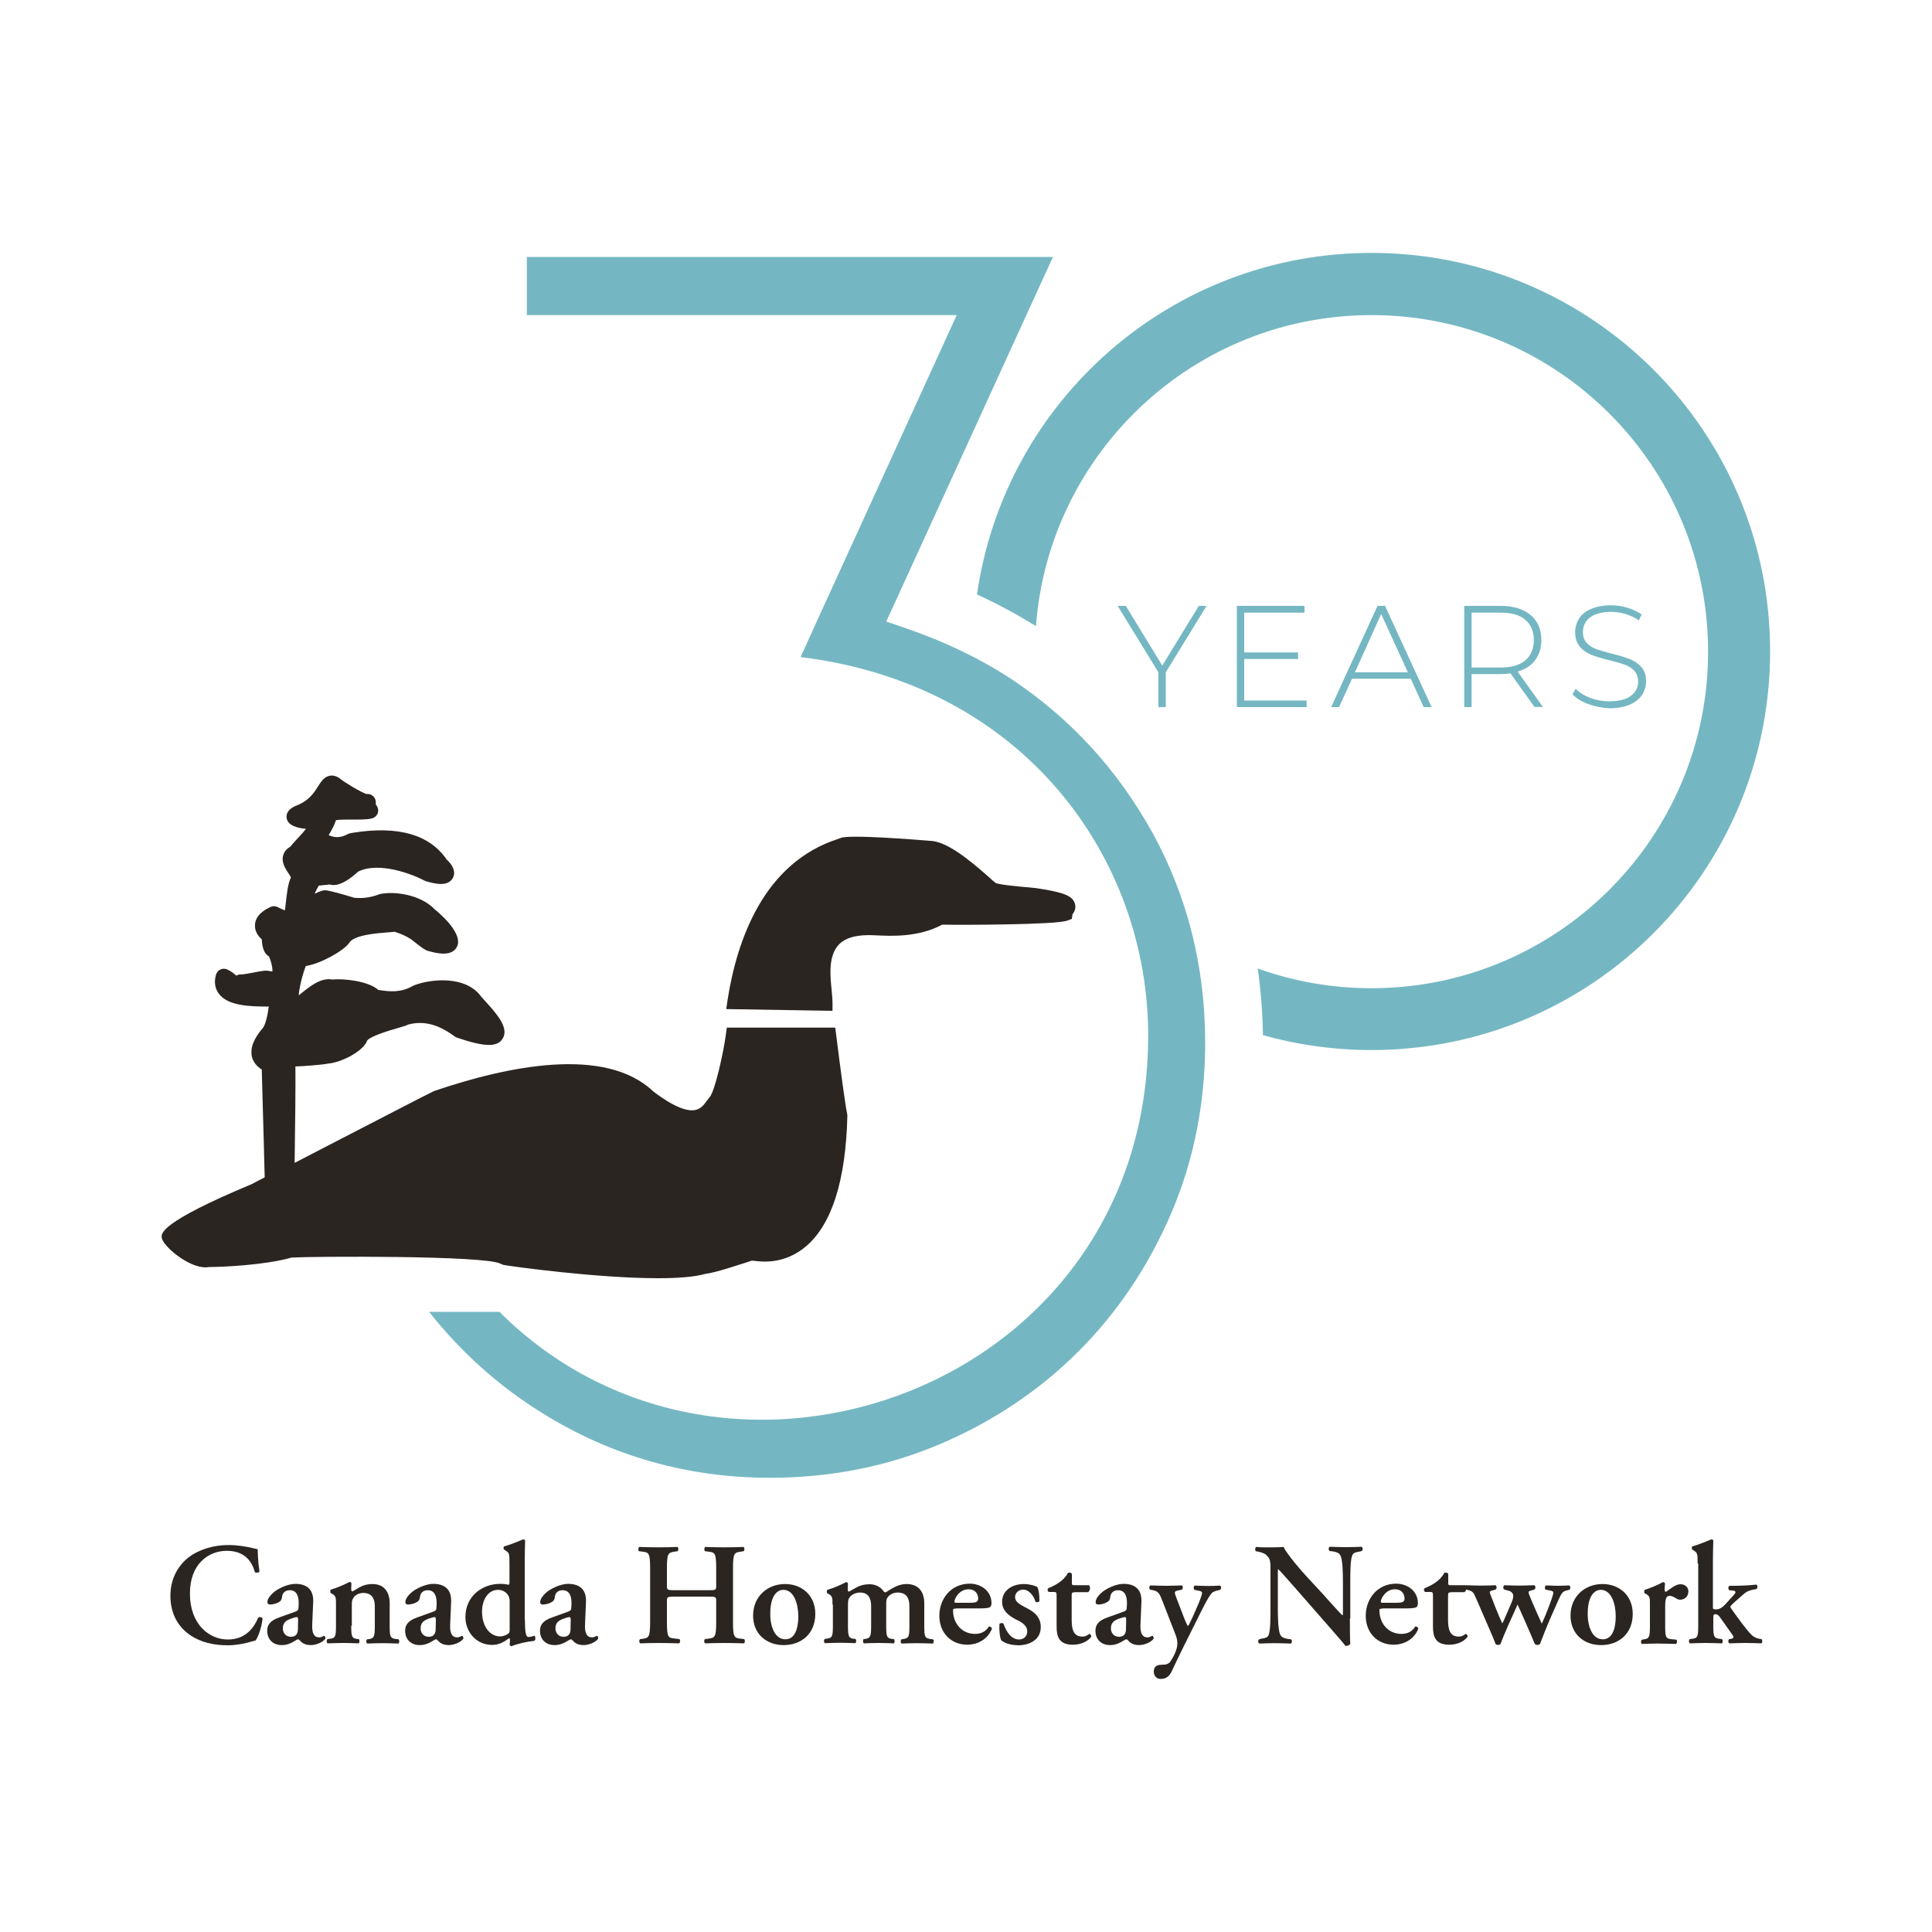 <?xml version="1.0" encoding="UTF-8"?> <!-- Generator: Adobe Illustrator 24.0.2, SVG Export Plug-In . SVG Version: 6.00 Build 0) --> <svg xmlns="http://www.w3.org/2000/svg" xmlns:xlink="http://www.w3.org/1999/xlink" version="1.1" id="Layer_1" x="0px" y="0px" viewBox="0 0 1000 1000" style="enable-background:new 0 0 1000 1000;" xml:space="preserve"> <style type="text/css"> .st0{display:none;fill:#FFFFFF;} .st1{fill:#2B2522;} .st2{fill:#74B7C2;} </style> <rect class="st0" width="1000" height="1000"></rect> <g> <g> <path class="st1" d="M134.3,813.5c-0.5,0.6-1.9,0.7-2.4,0.2c-1.3-4.7-4.6-11-14.5-11c-9.5,0-19.1,6.8-19.1,22.1 c0,16,10,23.8,19.6,23.8c9.4,0,13.6-6.3,15.7-11.2c0.7-0.7,1.9-0.4,2.3,0.3c-0.5,5-2.5,10-3.6,11.4c-0.9,0.2-1.8,0.5-2.6,0.7 c-1.6,0.5-6.8,1.8-11.7,1.8c-7.4,0-13.8-1.5-19.2-5c-6.1-4-10.6-10.8-10.6-20.6c0-8.8,3.9-15.6,9.4-19.9 c5.5-4.2,13.1-6.4,20.7-6.4c4.3,0,9.4,0.8,13,1.7c0.9,0.2,1.4,0.3,2.1,0.5C133.4,803.5,133.5,808,134.3,813.5z"></path> <path class="st1" d="M161.6,840.9c-0.2,4.3,0.9,6.6,3.6,6.6c1.3,0,2.3-0.8,2.5-0.8c0.4,0,0.9,0.8,0.7,1.5 c-1.5,2.1-5.2,3.3-7.5,3.3c-1.9,0-4-0.5-5.4-2.1c-0.5-0.5-0.8-0.9-1.2-0.9s-0.9,0.4-2,1c-1.4,0.9-3.7,2-6.4,2 c-5.1,0-7.6-3.5-7.6-7.3c0-2.7,1-5.2,6.2-7c2.6-0.9,5.5-2,8.3-3c1.5-0.5,1.7-1.2,1.7-2l0.1-2c0.1-3.8-0.9-7.1-4.6-7.1 c-2.1,0-3.7,1.1-4,3.3c-0.1,1.4-0.6,2.2-1.4,2.7c-1,0.7-3.1,1.4-4.8,1.4c-1,0-1.4-0.5-1.4-1.2c0-0.9,0.4-2.5,2.9-4.8 c2.3-2.2,7.7-4.7,11.5-4.7c5.9,0,9.6,2.8,9.3,9.4L161.6,840.9z M154.3,838.3c0-0.8-0.2-1.3-0.6-1.3c-0.6,0-2,0.4-3.3,0.9 c-2.1,0.8-4,1.8-4,5c0,2,1.3,4.3,4.2,4.3c2.7,0,3.5-1.8,3.6-3.6L154.3,838.3z"></path> <path class="st1" d="M181.8,841.5c0,5.5,0.3,6.4,2.8,6.8l1.1,0.1c0.5,0.5,0.5,1.9-0.1,2.2c-2.6-0.1-5.2-0.2-7.9-0.2 c-2.4,0-4.9,0.1-8.1,0.2c-0.6-0.3-0.7-1.6-0.1-2.2l1.6-0.2c2.5-0.4,2.8-1.2,2.8-6.8v-11c0-3.4,0-4.3-1.9-5.4l-0.9-0.5 c-0.2-0.3-0.2-1.3,0.1-1.7c3.2-0.9,7.3-2.7,9.7-4c0.5,0,0.8,0.3,1,0.6c-0.1,1.4-0.1,2.8-0.1,3.5c0,0.5,0.2,0.7,0.7,0.8 c3.5-2,5.6-3.8,10.3-3.8c6.1,0,8.9,4.2,8.9,10v11.6c0,5.5,0.3,6.4,2.9,6.8l1.7,0.2c0.5,0.5,0.5,1.9-0.1,2.2 c-3.1-0.1-5.7-0.2-8.5-0.2c-2.5,0-5,0.1-7.6,0.2c-0.6-0.3-0.7-1.6-0.1-2.2l1.1-0.1c2.5-0.5,2.9-1.3,2.9-6.8v-10.3 c0-3.8-1.5-6.8-6-6.8c-2.3,0-4.2,1.2-4.9,2.3c-1,1.4-1,2-1,4.8V841.5z"></path> <path class="st1" d="M233,840.9c-0.2,4.3,0.9,6.6,3.6,6.6c1.3,0,2.3-0.8,2.5-0.8c0.4,0,0.9,0.8,0.7,1.5c-1.5,2.1-5.2,3.3-7.5,3.3 c-1.9,0-4-0.5-5.4-2.1c-0.5-0.5-0.8-0.9-1.2-0.9s-0.9,0.4-2,1c-1.4,0.9-3.7,2-6.4,2c-5.1,0-7.6-3.5-7.6-7.3c0-2.7,1-5.2,6.2-7 c2.6-0.9,5.5-2,8.3-3c1.5-0.5,1.7-1.2,1.7-2l0.1-2c0.1-3.8-0.9-7.1-4.6-7.1c-2.1,0-3.7,1.1-4,3.3c-0.1,1.4-0.6,2.2-1.4,2.7 c-1,0.7-3.1,1.4-4.8,1.4c-1,0-1.4-0.5-1.4-1.2c0-0.9,0.4-2.5,2.9-4.8c2.3-2.2,7.7-4.7,11.5-4.7c5.9,0,9.6,2.8,9.3,9.4L233,840.9z M225.6,838.3c0-0.8-0.2-1.3-0.6-1.3c-0.6,0-2,0.4-3.3,0.9c-2.1,0.8-4,1.8-4,5c0,2,1.3,4.3,4.2,4.3c2.7,0,3.5-1.8,3.6-3.6 L225.6,838.3z"></path> <path class="st1" d="M271.7,838.2c0,6.8,0.5,9.1,1.8,9.1c0.8,0,2-0.2,3.1-0.7c0.6,0.5,0.8,2.3-0.1,2.7c-3.8,0.4-9.1,1.6-11.8,2.8 c-0.4-0.1-0.8-0.4-0.9-0.8l0.1-1.1c0.1-1.1,0.1-1.7-0.1-2.1l-0.4-0.1c-2.3,1.7-5,3.4-8.6,3.4c-8.5,0-13.9-6.9-13.9-14.4 c0-10.8,8.6-17.2,18-17.2c1.9,0,3.4,0.2,4.3,0.5c0.3-0.1,0.5-0.4,0.5-1.2v-9.8c0-5-0.1-5.5-1.7-6.5l-1-0.7c-0.5-0.3-0.5-1.5,0-1.7 c2.9-0.8,6.8-2.4,9.8-3.6c0.4-0.1,0.9,0.2,1,0.6c-0.1,3-0.2,7.6-0.2,10.9V838.2z M263.8,829c0-1.5-0.2-2.5-1-3.6 c-1-1.4-2.7-2.5-5-2.5c-5.1,0-8.3,5-8.3,11.3c0,7.7,4.1,12.8,9.4,12.8c1.8,0,3.8-1,4.4-1.6c0.4-0.4,0.5-1,0.5-2.1V829z"></path> <path class="st1" d="M302.8,840.9c-0.2,4.3,0.9,6.6,3.6,6.6c1.3,0,2.3-0.8,2.5-0.8c0.4,0,0.9,0.8,0.7,1.5 c-1.5,2.1-5.2,3.3-7.5,3.3c-1.9,0-4-0.5-5.4-2.1c-0.5-0.5-0.8-0.9-1.2-0.9s-0.9,0.4-2,1c-1.4,0.9-3.7,2-6.4,2 c-5.1,0-7.6-3.5-7.6-7.3c0-2.7,1-5.2,6.2-7c2.6-0.9,5.5-2,8.3-3c1.5-0.5,1.7-1.2,1.7-2l0.1-2c0.1-3.8-0.9-7.1-4.6-7.1 c-2.1,0-3.7,1.1-4,3.3c-0.1,1.4-0.6,2.2-1.4,2.7c-1,0.7-3.1,1.4-4.8,1.4c-1,0-1.4-0.5-1.4-1.2c0-0.9,0.4-2.5,2.9-4.8 c2.3-2.2,7.7-4.7,11.5-4.7c5.9,0,9.6,2.8,9.3,9.4L302.8,840.9z M295.4,838.3c0-0.8-0.2-1.3-0.6-1.3c-0.6,0-2,0.4-3.3,0.9 c-2.1,0.8-4,1.8-4,5c0,2,1.3,4.3,4.2,4.3c2.7,0,3.5-1.8,3.6-3.6L295.4,838.3z"></path> <path class="st1" d="M349.2,826.4c-3.8,0-4,0.2-4,2.2v11c0,8,0.7,8.2,4.2,8.5l2.3,0.3c0.5,0.5,0.4,1.9-0.2,2.2 c-3.9-0.1-7.3-0.2-10.6-0.2s-6.7,0.1-9.5,0.2c-0.6-0.3-0.7-1.6-0.1-2.2l1-0.1c3.5-0.5,4.2-0.8,4.2-8.7v-27.9c0-8-0.7-8.2-4.2-8.6 l-1.6-0.2c-0.5-0.4-0.4-1.9,0.2-2.2c3.3,0.1,6.8,0.2,10.1,0.2s6.7-0.1,9.6-0.2c0.6,0.3,0.7,1.8,0.1,2.2l-1.3,0.2 c-3.5,0.5-4.2,0.7-4.2,8.6v9.1c0,2.1,0.2,2.3,4,2.3h17.5c3.8,0,4-0.1,4-2.3v-9.1c0-8-0.7-8.2-4.2-8.6l-1.6-0.2 c-0.5-0.4-0.4-1.9,0.1-2.2c3.5,0.1,6.8,0.2,10.1,0.2c3.3,0,6.7-0.1,9.7-0.2c0.6,0.3,0.7,1.8,0.1,2.2l-1.3,0.2 c-3.5,0.5-4.2,0.7-4.2,8.6v27.9c0,8,0.7,8.2,4.2,8.6l1.6,0.2c0.5,0.5,0.4,1.9-0.1,2.2c-3.3-0.1-6.7-0.2-10-0.2 c-3.5,0-6.8,0.1-10.1,0.2c-0.6-0.3-0.7-1.6-0.1-2.2l1.6-0.2c3.5-0.5,4.2-0.7,4.2-8.6v-11c0-2-0.2-2.2-4-2.2H349.2z"></path> <path class="st1" d="M422,835.3c0,10.6-7.5,16.2-16.4,16.2c-8.6,0-15.8-5.5-15.8-15.3c0-10,7.6-16.3,16.4-16.3 C414.7,819.8,422,825.5,422,835.3z M406.5,848.5c5.2,0,6.7-6.1,6.7-11.9c0-6.3-2.2-13.7-7.7-13.7c-3.8,0-6.8,3.9-6.8,12.2 C398.6,841.9,401.1,848.5,406.5,848.5z"></path> <path class="st1" d="M430.9,830.5c0-3.4,0-4.3-1.9-5.4l-0.9-0.5c-0.2-0.3-0.2-1.3,0.1-1.7c3.3-0.9,7.3-2.7,9.7-4 c0.5,0,0.8,0.3,1,0.6c-0.1,1.4-0.1,2.8-0.1,3.5c0,0.5,0.2,0.7,0.7,0.8c3.7-2,5.6-3.8,10.7-3.8c3.2,0,5.7,1.7,6.7,3.1 c0.5,0.7,0.9,1.1,1.2,1.1c0.3,0,0.8-0.2,1.6-0.8c3.5-2.2,6.1-3.5,9.6-3.5c6.3,0,9.1,4.2,9.1,10v11.6c0,5.5,0.3,6.4,2.9,6.8 l1.6,0.2c0.7,0.5,0.3,1.9,0,2.2c-3.2-0.1-5.8-0.2-8.5-0.2c-2.5,0-5,0.1-7.7,0.2c-0.6-0.3-0.7-1.6-0.1-2.2l1.2-0.2 c2.6-0.4,2.9-1.2,2.9-6.8v-10.2c0-4-1.4-7-6.1-7c-2.2,0-4.1,1.1-5,2.3c-0.8,0.9-0.9,1.8-0.9,3.9v11c0,5.5,0.3,6.4,2.9,6.8l1.1,0.1 c0.5,0.5,0.5,1.9-0.1,2.2c-2.6-0.1-5.1-0.2-7.9-0.2c-2.5,0-5,0.1-7.5,0.2c-0.6-0.3-0.7-1.6-0.2-2.2l1-0.1c2.5-0.5,2.9-1.3,2.9-6.8 v-10.2c0-4-1.4-7-5.7-7c-2.5,0-4.5,1.2-5.3,2.3c-0.9,1.2-1,1.9-1,4.8v10c0,5.5,0.3,6.4,2.8,6.8l1.1,0.1c0.5,0.5,0.5,1.9-0.1,2.2 c-2.6-0.1-5.2-0.2-7.9-0.2c-2.5,0-4.9,0.1-7.8,0.2c-0.6-0.3-0.7-1.6-0.1-2.2l1.4-0.2c2.5-0.4,2.8-1.2,2.8-6.8V830.5z"></path> <path class="st1" d="M494.9,832.6c-1.4,0-1.6,0.1-1.6,1c0,6.7,4.6,12.1,11.3,12.1c3,0,5.5-1,7.2-3.8c0.7-0.2,1.6,0.5,1.6,1.2 c-2.5,6-8.1,8.2-12.7,8.2c-8.7,0-14.5-6.4-14.5-15c0-8.5,5.8-16.6,15.8-16.6c5.5,0,11.2,3.6,11.2,10.1c0,0.7-0.1,1.1-0.4,1.7 c-0.5,0.7-2.2,1-5.2,1H494.9z M501.8,829.6c2.2,0,3.1-0.2,3.7-0.5c0.4-0.3,0.8-0.9,0.8-1.6c0-2.7-1.7-4.9-4.9-4.9 c-5,0-7.4,4.9-7.4,6.5c0,0.3,0.2,0.5,1.1,0.5H501.8z"></path> <path class="st1" d="M518.3,849.1c-0.8-1.4-1.2-5.3-1-8.5c0.4-0.6,1.6-0.7,2.1-0.2c1.4,4.2,4.1,8.2,8.1,8.2c2.3,0,4.2-1.6,4.2-4.2 c0-2.8-2.5-4.6-5.1-5.8c-3.9-1.9-7.9-4.6-7.9-9.4c-0.1-5.8,5-9.3,11.2-9.3c3.1,0,5.9,0.9,7,1.5c0.8,1.6,1.1,3.9,1.1,7.3 c-0.2,0.6-1.5,0.8-2,0.4c-1.1-3.5-3.5-6.3-6.4-6.3c-2.4,0-4.2,1.7-4.2,3.9c0,2.2,2.2,3.7,5,5.1c4,2,8.3,4.5,8.3,10.4 c0,6.5-5.8,9.4-11.7,9.4C523.8,851.5,520.7,850.9,518.3,849.1z"></path> <path class="st1" d="M556.1,824.2c-1.4,0-1.4,0.2-1.4,2.5v11.5c0,4.7,0.7,8.9,5.5,8.9c1.5,0,2.4-0.5,3.6-1.4 c0.7,0.1,1.1,0.7,1,1.5c-1.5,2.1-4.9,4.1-9.5,4.1c-7.1,0-8.4-4.1-8.4-9.4v-15.2c0-2.6-0.1-2.7-1.4-2.7h-2.6 c-0.8-0.4-0.9-1.6-0.2-2c2.5-1,4.3-2,5.9-3.2c1.4-1,3.1-2.6,4.1-4.6c0.7-0.5,1.7-0.2,2.1,0.4v4.5c0,1.2,0,1.4,1.4,1.4h7.4 c0.4,0.2,0.6,0.8,0.6,1.6c-0.1,0.9-0.4,1.6-1,2H556.1z"></path> <path class="st1" d="M590.3,840.9c-0.2,4.3,0.9,6.6,3.6,6.6c1.3,0,2.3-0.8,2.5-0.8c0.4,0,0.9,0.8,0.7,1.5 c-1.5,2.1-5.2,3.3-7.5,3.3c-1.9,0-4-0.5-5.4-2.1c-0.5-0.5-0.8-0.9-1.2-0.9s-0.9,0.4-2,1c-1.4,0.9-3.7,2-6.4,2 c-5.1,0-7.6-3.5-7.6-7.3c0-2.7,1-5.2,6.2-7c2.6-0.9,5.5-2,8.3-3c1.5-0.5,1.7-1.2,1.7-2l0.1-2c0.1-3.8-0.9-7.1-4.6-7.1 c-2.1,0-3.7,1.1-4,3.3c-0.1,1.4-0.6,2.2-1.4,2.7c-1,0.7-3.1,1.4-4.8,1.4c-1,0-1.4-0.5-1.4-1.2c0-0.9,0.4-2.5,2.9-4.8 c2.3-2.2,7.7-4.7,11.5-4.7c5.9,0,9.6,2.8,9.3,9.4L590.3,840.9z M582.9,838.3c0-0.8-0.2-1.3-0.6-1.3c-0.6,0-2,0.4-3.3,0.9 c-2.1,0.8-4,1.8-4,5c0,2,1.3,4.3,4.2,4.3c2.7,0,3.5-1.8,3.6-3.6L582.9,838.3z"></path> <path class="st1" d="M597.2,865.1c0-2.5,1.7-3.4,3.8-3.4l1.6-0.1c1.1,0,2.4-0.5,3.1-1.5c1.6-2.3,3.7-6.2,3.7-9.4 c0-1.1-0.1-2.7-1.3-5.5l-6.1-15.7c-1.8-4.7-2.3-5.8-5.2-6.4l-1.5-0.3c-0.6-0.6-0.6-1.9,0.2-2.2c2.5,0.1,5.5,0.2,8.3,0.2 c2.6,0,5.4-0.1,7.9-0.2c0.6,0.3,0.7,1.6,0.1,2.2l-2.3,0.5c-1.7,0.4-1.8,0.7-0.5,4l3.3,8.6c1.4,3.8,2.3,5.6,2.6,5.7 c0.3-0.1,1.4-2.5,2.4-4.6l2.2-5c1.8-4,2.7-7,2.7-7.3c0-0.7-0.3-1-1.4-1.3l-2.6-0.5c-0.5-0.6-0.4-1.8,0.1-2.2 c2.7,0.1,5.5,0.2,7.1,0.2c1.9,0,4-0.1,6-0.2c0.8,0.2,0.8,1.6,0.2,2.2c-0.9,0.2-3.3,0.6-4.3,1.6c-0.8,0.8-2.2,2.9-4.6,7.6l-3.8,7.6 c-2.6,5.1-9.2,18.4-12.4,25.3c-1.3,2.9-3.2,4-5.7,4C598.5,869.1,597.2,867.3,597.2,865.1z"></path> <path class="st1" d="M698.7,837.7c0,2.2,0,11.5,0.2,13.2c-0.6,0.8-1.6,1.1-2.5,1c-1.2-1.6-3.4-4.1-8.8-10.3l-17.5-20 c-4.9-5.5-7.3-8.3-8.5-9.4c-0.2,0-0.2,0.8-0.2,4.8v14.6c0,5.6,0.1,12.5,1.4,14.8c0.7,1.1,1.9,1.6,3.8,1.9l1.6,0.2 c0.7,0.5,0.6,2-0.1,2.2c-2.8-0.1-5.7-0.2-8.5-0.2c-3.1,0-5.2,0.1-7.8,0.2c-0.6-0.4-0.8-1.6-0.1-2.2l1.6-0.4 c1.4-0.2,2.8-0.5,3.3-1.7c1-2.3,1-8.8,1-14.8v-17.8c0-5.8,0.1-7-2.5-9.2c-0.8-0.7-2.9-1.3-4-1.5l-1.1-0.2c-0.5-0.5-0.4-2,0.3-2.2 c2.9,0.3,7,0.2,8.9,0.2c1.6,0,3.4-0.1,5.2-0.2c1.3,3.2,9.4,12.7,12.1,15.5l7.5,8.1c3.1,3.4,10.1,11.4,10.9,11.8 c0.2-0.2,0.2-0.6,0.2-1.8v-14.6c0-5.6-0.1-12.5-1.4-14.8c-0.7-1.1-1.9-1.6-3.8-1.9l-1.7-0.2c-0.7-0.5-0.6-2,0.1-2.2 c2.9,0.1,5.7,0.2,8.6,0.2c3.2,0,5.2-0.1,7.9-0.2c0.6,0.4,0.7,1.6,0.1,2.2l-1.7,0.4c-1.4,0.2-2.7,0.5-3.2,1.7 c-1.1,2.3-1.1,8.8-1.1,14.8V837.7z"></path> <path class="st1" d="M715.6,832.6c-1.4,0-1.6,0.1-1.6,1c0,6.7,4.6,12.1,11.3,12.1c3,0,5.5-1,7.2-3.8c0.8-0.2,1.6,0.5,1.6,1.2 c-2.5,6-8.1,8.2-12.7,8.2c-8.7,0-14.5-6.4-14.5-15c0-8.5,5.8-16.6,15.8-16.6c5.5,0,11.2,3.6,11.2,10.1c0,0.7-0.1,1.1-0.4,1.7 c-0.5,0.7-2.2,1-5.2,1H715.6z M722.5,829.6c2.2,0,3.1-0.2,3.7-0.5c0.4-0.3,0.8-0.9,0.8-1.6c0-2.7-1.7-4.9-4.9-4.9 c-5,0-7.4,4.9-7.4,6.5c0,0.3,0.2,0.5,1.1,0.5H722.5z"></path> <path class="st1" d="M750.9,824.2c-1.3,0-1.4,0.2-1.4,2.5v11.5c0,4.7,0.7,8.9,5.5,8.9c1.5,0,2.4-0.5,3.6-1.4 c0.7,0.1,1.1,0.7,1,1.5c-1.5,2.1-4.9,4.1-9.5,4.1c-7.1,0-8.4-4.1-8.4-9.4v-15.2c0-2.6-0.1-2.7-1.4-2.7h-2.6 c-0.8-0.4-0.9-1.6-0.2-2c2.5-1,4.3-2,5.9-3.2c1.4-1,3.1-2.6,4.1-4.6c0.7-0.5,1.7-0.2,2.1,0.4v4.5c0,1.2,0,1.4,1.4,1.4h7.4 c0.4,0.2,0.6,0.8,0.6,1.6c-0.1,0.9-0.4,1.6-1,2H750.9z"></path> <path class="st1" d="M793.1,823.1c-1.3,0.3-1.9,0.5-1.9,1c0,0.4,0.1,0.8,0.5,1.8c1.4,3.7,4.9,11.3,6.3,14.5c1.3-2.5,4.2-10,5.2-13 c0.6-1.7,0.8-2.6,0.8-3.1c0-0.5-0.5-0.8-1.4-1l-2.6-0.5c-0.6-0.5-0.4-1.9,0.2-2.2c2.5,0.1,4.4,0.2,6.1,0.2c1.7,0,3.5-0.1,5.9-0.2 c0.7,0.3,0.8,1.6,0.2,2.2l-1.4,0.4c-2,0.5-2.6,1-4.2,4.6l-4.6,10.4c-1.6,3.8-3.6,8.7-5.1,12.7c-0.3,0.3-0.8,0.5-1.3,0.5 s-1-0.1-1.4-0.5c-2.7-6.6-6.7-15.4-8.9-20.4c-2.2,4.8-7.4,16.2-8.8,20.4c-0.3,0.3-0.8,0.5-1.3,0.5s-1-0.1-1.3-0.5 c-0.6-1.6-2.2-5.6-3.8-9.1c-1.5-3.3-3.9-9.2-7-16.1c-0.8-1.6-1.4-2.2-3.4-2.7l-1.3-0.3c-0.5-0.6-0.4-1.9,0.2-2.2 c2.7,0.1,5,0.2,7.9,0.2c2.9,0,5.4-0.1,7.4-0.2c0.6,0.3,0.7,1.8,0.1,2.2l-1.3,0.4c-1.1,0.3-1.8,0.5-1.8,1c0,0.5,0.3,1.1,0.8,2.4 l1.9,4.9c1.4,3.6,3.1,7.5,3.8,8.9c0.8-1.5,1.9-4.3,2.7-6l2.1-4.9c0.9-2.2,0.9-2.9,0.8-4c-0.7-1.6-1.6-1.9-3.3-2.3l-1.4-0.4 c-0.6-0.5-0.5-1.9,0.2-2.2c1.9,0.1,4.7,0.2,7.3,0.2c2.5,0,5.6-0.1,8.1-0.2c0.8,0.3,0.8,1.8,0.1,2.2L793.1,823.1z"></path> <path class="st1" d="M845.1,835.3c0,10.6-7.5,16.2-16.4,16.2c-8.6,0-15.8-5.5-15.8-15.3c0-10,7.6-16.3,16.4-16.3 C837.8,819.8,845.1,825.5,845.1,835.3z M829.6,848.5c5.2,0,6.7-6.1,6.7-11.9c0-6.3-2.2-13.7-7.7-13.7c-3.8,0-6.8,3.9-6.8,12.2 C821.7,841.9,824.2,848.5,829.6,848.5z"></path> <path class="st1" d="M854,830.5c0-3.4,0-4.3-1.9-5.4l-0.9-0.5c-0.2-0.3-0.2-1.3,0.1-1.7c3.2-1,7.2-2.7,9.4-4 c0.5,0,0.9,0.2,1.1,0.7c-0.1,1.4-0.2,2.7-0.2,3.4c0,0.5,0.3,0.9,0.8,0.9c2.3-1.6,4.8-3.9,7.4-3.9c2.6,0,4.1,1.7,4.1,3.7 c0,2.9-2.2,4.3-4.2,4.3c-0.8,0-1.4-0.2-2-0.6c-1.9-1.3-3.1-1.4-3.6-1.4c-1.7,0-2.2,1.7-2.2,5.4v10.3c0,5.5,0.3,6.4,2.9,6.7 l2.9,0.3c0.5,0.5,0.4,1.9-0.2,2.2c-4.5-0.1-7-0.2-9.8-0.2c-2.5,0-5,0.1-7.8,0.2c-0.6-0.3-0.7-1.6-0.1-2.2l1.3-0.2 c2.5-0.4,2.9-1.2,2.9-6.8V830.5z"></path> <path class="st1" d="M878.7,809.3c0-5-0.1-5.5-1.9-6.7l-0.8-0.5c-0.4-0.3-0.5-1.5,0-1.7c2.9-0.8,6.8-2.4,9.8-3.6 c0.4-0.1,0.9,0.2,1,0.6c-0.1,3-0.2,7.6-0.2,10.9V832c0,0.9,0.2,1,1.7,1c1.3,0,2.8-0.5,4.9-2.8l2.9-3.2c1.6-1.7,2.2-2.5,2.2-2.9 s-0.3-0.6-1.2-0.8l-2-0.2c-0.7-0.5-0.7-1.9,0.1-2.3h2.2c3.3,0,7.7-0.2,11.7-0.6c0.7,0.3,0.7,1.6,0.1,2.3l-1.3,0.2 c-2.5,0.5-3.8,1-5.5,2.5c-2.6,2.3-5.2,4.5-6.4,5.8c-0.5,0.5-0.4,1.1,0,1.5c3,4.2,8,11.3,10.7,13.8c1.4,1.3,2.9,1.8,4.3,2l0.8,0.1 c0.5,0.6,0.5,1.9-0.2,2.2c-2.5-0.1-5.3-0.2-8.3-0.2c-3,0-5,0.1-8.1,0.2c-0.8-0.4-0.8-1.6-0.2-2.2l0.8-0.1c0.8-0.1,1.4-0.5,1.4-0.9 s-0.2-0.9-0.9-1.8l-6.1-8.6c-0.9-1.3-1.9-1.5-2.3-1.5c-0.9,0-1.1,0.3-1.1,2.3v3.6c0,5.5,0.3,6.4,2.9,6.8l1.6,0.2 c0.5,0.5,0.5,1.9-0.1,2.2c-3.1-0.1-5.7-0.2-8.5-0.2c-2.4,0-4.9,0.1-8,0.2c-0.6-0.3-0.7-1.6-0.1-2.2l1.6-0.2 c2.5-0.4,2.8-1.2,2.8-6.8V809.3z"></path> </g> <g> <g> <polygon class="st2" points="620.5,313.6 601.6,344.5 582.7,313.6 578.5,313.6 599.6,348 599.6,366 603.4,366 603.4,348 624.5,313.6 "></polygon> <polygon class="st2" points="640.2,313.6 640.2,366 676.3,366 676.3,362.6 644,362.6 644,341.1 671.9,341.1 671.9,337.7 644,337.7 644,317.1 675.2,317.1 675.2,313.6 "></polygon> <path class="st2" d="M714.9,317.8l13.8,30.2h-27.4L714.9,317.8z M713,313.6L689,366h4.1l6.7-14.7h30.4l6.7,14.7h4.1l-24.1-52.4 H713z"></path> <path class="st2" d="M794.3,366l-12.5-17.5c-1.8,0.3-3.5,0.4-5.1,0.4h-15V366h-3.8v-52.4h18.8c6.6,0,11.7,1.6,15.5,4.7 c3.7,3.1,5.6,7.4,5.6,13c0,4.1-1.1,7.6-3.2,10.4c-2.1,2.8-5.1,4.8-9.1,5.9l13.1,18.3H794.3z M776.7,345.5c5.6,0,9.8-1.2,12.8-3.7 c2.9-2.5,4.4-6,4.4-10.5c0-4.5-1.5-8-4.4-10.5c-2.9-2.5-7.2-3.7-12.8-3.7h-15v28.4H776.7z"></path> <path class="st2" d="M822,364.4c-3.5-1.3-6.2-3-8.1-5.1l1.7-2.8c1.8,1.9,4.3,3.5,7.4,4.7c3.1,1.2,6.4,1.8,9.8,1.8 c5,0,8.8-0.9,11.3-2.8c2.5-1.9,3.8-4.4,3.8-7.4c0-2.3-0.7-4.2-2-5.6c-1.3-1.4-3-2.5-5-3.2c-2-0.7-4.7-1.5-8.1-2.3 c-3.8-0.9-6.9-1.9-9.2-2.8c-2.3-0.9-4.3-2.3-5.9-4.2c-1.6-1.9-2.4-4.4-2.4-7.5c0-2.5,0.7-4.9,2-7c1.3-2.1,3.4-3.8,6.2-5 c2.8-1.2,6.2-1.9,10.4-1.9c2.9,0,5.7,0.4,8.5,1.3c2.8,0.8,5.2,2,7.3,3.4l-1.4,3.1c-2.1-1.4-4.4-2.5-6.9-3.3 c-2.5-0.7-5-1.1-7.4-1.1c-4.8,0-8.5,1-11,2.9c-2.5,1.9-3.7,4.5-3.7,7.6c0,2.3,0.7,4.2,2,5.6c1.3,1.4,3,2.5,5,3.2 c2,0.7,4.7,1.5,8.2,2.4c3.8,0.9,6.9,1.9,9.2,2.8c2.3,0.9,4.3,2.3,5.9,4.1c1.6,1.8,2.4,4.3,2.4,7.4c0,2.5-0.7,4.9-2.1,7 c-1.4,2.1-3.5,3.8-6.3,5c-2.8,1.2-6.3,1.9-10.5,1.9C829.2,366.4,825.5,365.7,822,364.4"></path> </g> <path class="st2" d="M623.8,539.7c0,31.3-5.9,60.9-17.5,88.1c-11.7,27.3-27.8,51.4-48,71.6c-20.2,20.2-44.3,36.4-71.6,48 c-27.2,11.6-56.9,17.5-88.1,17.5c-42.3,0-82.1-11.1-118.1-33.6c-22.5-14-42-31.5-58.4-52.3h36.4c117.7,117.6,335.8,39.8,335.8-143 c0-91.2-63.6-181.6-179.9-195.9l7.1-15.7l73.7-161.3H272.7V133h272.3l-81.5,178.3l-4.8,10.4l10.8,3.7 c19.7,6.8,37.8,15.5,53.7,25.9c30.6,20.2,55.3,47.1,73.4,79.9C614.6,464,623.8,500.5,623.8,539.7z"></path> <path class="st2" d="M709.9,130.9c-103.9,0-189.9,76.8-204.2,176.8c10.7,4.9,20.9,10.4,30.5,16.4c6.8-90.1,82-161,173.7-161 c96.2,0,174.2,78,174.2,174.2c0,96.2-78,174.2-174.2,174.2c-20.7,0-40.5-3.6-58.9-10.2c1.6,11.3,2.5,22.8,2.7,34.5 c17.9,5,36.7,7.7,56.2,7.7c114,0,206.3-92.4,206.3-206.3C916.3,223.3,823.9,130.9,709.9,130.9z"></path> <g> <path class="st1" d="M556.1,467c-1.4-3.1-4.8-5.1-19.7-7.3c-0.8-0.1-2.2-0.2-4-0.4c-3.7-0.3-15.1-1.3-17.1-2.3 c-0.5-0.4-1.6-1.3-3-2.6c-11.2-10-22.8-19.2-31.2-19.2c0,0,0,0,0,0c-4.3-0.4-42.6-3.5-46.1-1.4c-0.2,0.1-0.6,0.2-1.1,0.4 c-38.5,12.3-52.4,52.1-57.3,83.3l-0.7,4.8l55,0.9v-4.3c0-1.6-0.2-3.6-0.4-6c-0.8-7.6-1.9-18,3.6-23.9c3.5-3.7,9.6-5.4,18.6-4.9 c8.5,0.4,22.4,1.2,35-5.5c9.3,0.2,59.2,0.1,64.7-2.1l2.4-0.9l0.3-2.4C555.9,472.4,557.4,469.9,556.1,467z"></path> <path class="st1" d="M432.8,535.6l-0.5-3.7h-56.1l-0.5,3.6c-1.2,9.1-5.6,29.2-8.4,32.4c-0.4,0.5-0.9,1.1-1.4,1.8 c-1.6,2.2-3.2,4.4-6.4,4.9c-3.3,0.5-9.6-0.7-21.4-9.7c-24.8-23.6-75.2-13.2-113.4-0.2c-2.9,1.3-32.5,16.7-58.7,30.2 c-4.7,2.5-9.3,4.8-13.5,7c0.3-19.4,0.5-40.4,0.4-49.9c4.8-0.2,12.5-0.7,17-1.5c6-0.5,16-5.2,19.4-10.4c0.3-0.4,0.5-0.8,0.6-1.3 c1.2-2.3,11.5-5.4,15.4-6.5c2.9-0.8,5.3-1.6,6-2c10.8-2.9,19,2.7,23,5.4l1.4,1c0.3,0.2,0.6,0.3,0.9,0.4c14.1,4.8,20.7,5,23.5,0.6 c3.7-5.6-3.2-13.2-9.3-19.9c-1.2-1.3-2.1-2.3-2.8-3.3c-9.5-10.6-28.5-6.9-34.3-4.2c-6.2,3.6-12.1,2.9-16.4,2.3 c-0.5-0.1-1-0.1-1.5-0.2c-5.1-4.7-18.3-6-23.8-5.4c-5.8-1.1-11.4,3.4-15.9,7c-0.4,0.4-1,0.8-1.5,1.2c0.3-4.3,2.2-11.5,3.7-15.2 c7.4-1.1,19.4-7.7,22.4-11.9c2.3-4.2,14.7-5.1,20-5.5c1.4-0.1,2.7-0.2,3.7-0.3c6.5,2.2,8.7,4,11.1,6c1.5,1.2,3,2.4,5.2,3.6 c0.3,0.1,0.6,0.3,0.9,0.3c3.6,1,12.1,3.4,14.9-2.1c3.8-7.4-11.3-19.3-11.5-19.4c-7.1-7.6-20.8-9.6-28.5-7.9 c-4.4,1.7-8.3,2.3-13.1,1.9c-5.9-1.8-13.1-3.9-15.3-3.9c-0.4,0-0.8,0.1-1.2,0.2c-1.8,0.5-3,1.1-4,1.6c0.4-1.2,1.4-3,2.1-4.2 c0.7-0.1,2-0.2,2.8-0.3c0.9-0.1,1.9-0.1,2.8-0.3c0.6,0.2,1.3,0.3,2.1,0.3c0,0,0,0,0,0c4.9,0,10.8-5.2,12.6-6.9 c10.8-5.5,28.5,1.4,34.4,4.6c0.3,0.1,0.5,0.2,0.8,0.3c3.7,1.1,11.3,3.3,13.9-1.7c1.8-3.3-0.4-7-3.2-9.5 c-8.8-12.9-25.1-17.6-48.3-13.9l-1.2,0.2c-0.5,0.1-0.9,0.2-1.4,0.4c-4.3,2.3-7,2-10.2,0.7c1.4-2.3,3-5.2,3.8-7.8 c1.9-0.3,5.9-0.3,8.3-0.3c3.9,0,7.6,0.1,10.3-0.6c1.6-0.4,2.9-1.7,3.2-3.4c0.2-1.3-0.2-2.7-1.1-3.6c-0.1-0.2-0.1-0.6-0.1-1.4 c0-1.7-1-3.2-2.6-3.9c-0.7-0.3-1.5-0.4-2.2-0.3c-2.8-0.9-11.4-6-14-8.2c-2-1.4-3.8-1.5-5-1.3c-2.9,0.6-4.4,2.9-6,5.4 c-2.2,3.5-4.9,7.8-12.1,10.4c-4.4,2.1-4.5,4.9-4.2,6.4c0.8,3.6,5.4,4.9,10,5.3c-0.1,0.1-0.1,0.1-0.2,0.2 c-1.2,1.6-2.7,3.2-4.1,4.7c-1.4,1.5-2.8,3-3.9,4.4c-2.3,1.3-3.2,3-3.6,4.3c-1.1,3.7,1.1,7,2.9,9.7c0.3,0.5,0.8,1.2,1.1,1.8 c-1.5,3.1-2.1,7.9-2.8,14.4c-0.1,1-0.2,1.9-0.3,2.7c-0.9-0.3-2.1-0.8-3.8-1.7c-1.2-0.6-2.5-0.6-3.6-0.1 c-7.2,3.3-8.4,7.5-8.1,10.5c0.2,2.6,1.8,4.8,3.5,6.3c0.1,2.3,0.5,5.5,2.2,7.6c0.4,0.5,0.9,0.9,1.5,1.2c0.8,1.8,1.8,4.8,1.8,7.3 c0,0.2,0,0.4,0,0.5c-0.2,0-0.5,0-0.9,0c-2-0.8-4.8-0.2-8.4,0.5c-2.6,0.5-5.6,1.1-7.8,1.1c-0.6,0-1,0.4-1.5,0.6 c-0.3-0.2-0.5-0.4-0.8-0.6c-0.9-0.8-2.2-1.8-4-2.6c-1.1-0.5-2.4-0.5-3.5,0c-1.1,0.5-1.9,1.5-2.3,2.7c-1.4,4.8,0.1,8.1,1.6,10 c4.7,6.1,15.7,6.5,25.7,6.5c-0.4,3.8-1.7,9.5-3,11c-4.9,5.7-6.7,10.6-5.7,15c0.7,2.7,2.4,4.9,5.1,6.6c0.1,2.5,0.2,6.7,0.3,11.7 c0.4,13.6,1,34.7,1.2,44.1c-3.4,1.7-5.8,3-6.7,3.5c-47.5,19.8-46.8,25.6-46.6,27.5l0.2,1c1.8,4.8,15.5,16.1,24.3,14.4 c7.3,0,29.1-1,42.8-4.9c10-0.6,100-1.2,108.1,3.2l1.4,0.6c3.5,0.7,48.3,6.9,80.1,6.9c9.9,0,18.6-0.6,24.3-2.2 c4.9-0.7,11.5-2.8,16.8-4.5c3.1-1,7-2.2,7.4-2.4l1.3,0.1c3.9,0.5,15.7,2,26.9-7.6c13.3-11.4,20.5-34.1,21.3-67.6l-0.2-1.4 C437.8,574.1,434.7,551.1,432.8,535.6z"></path> </g> </g> </g> </svg> 
